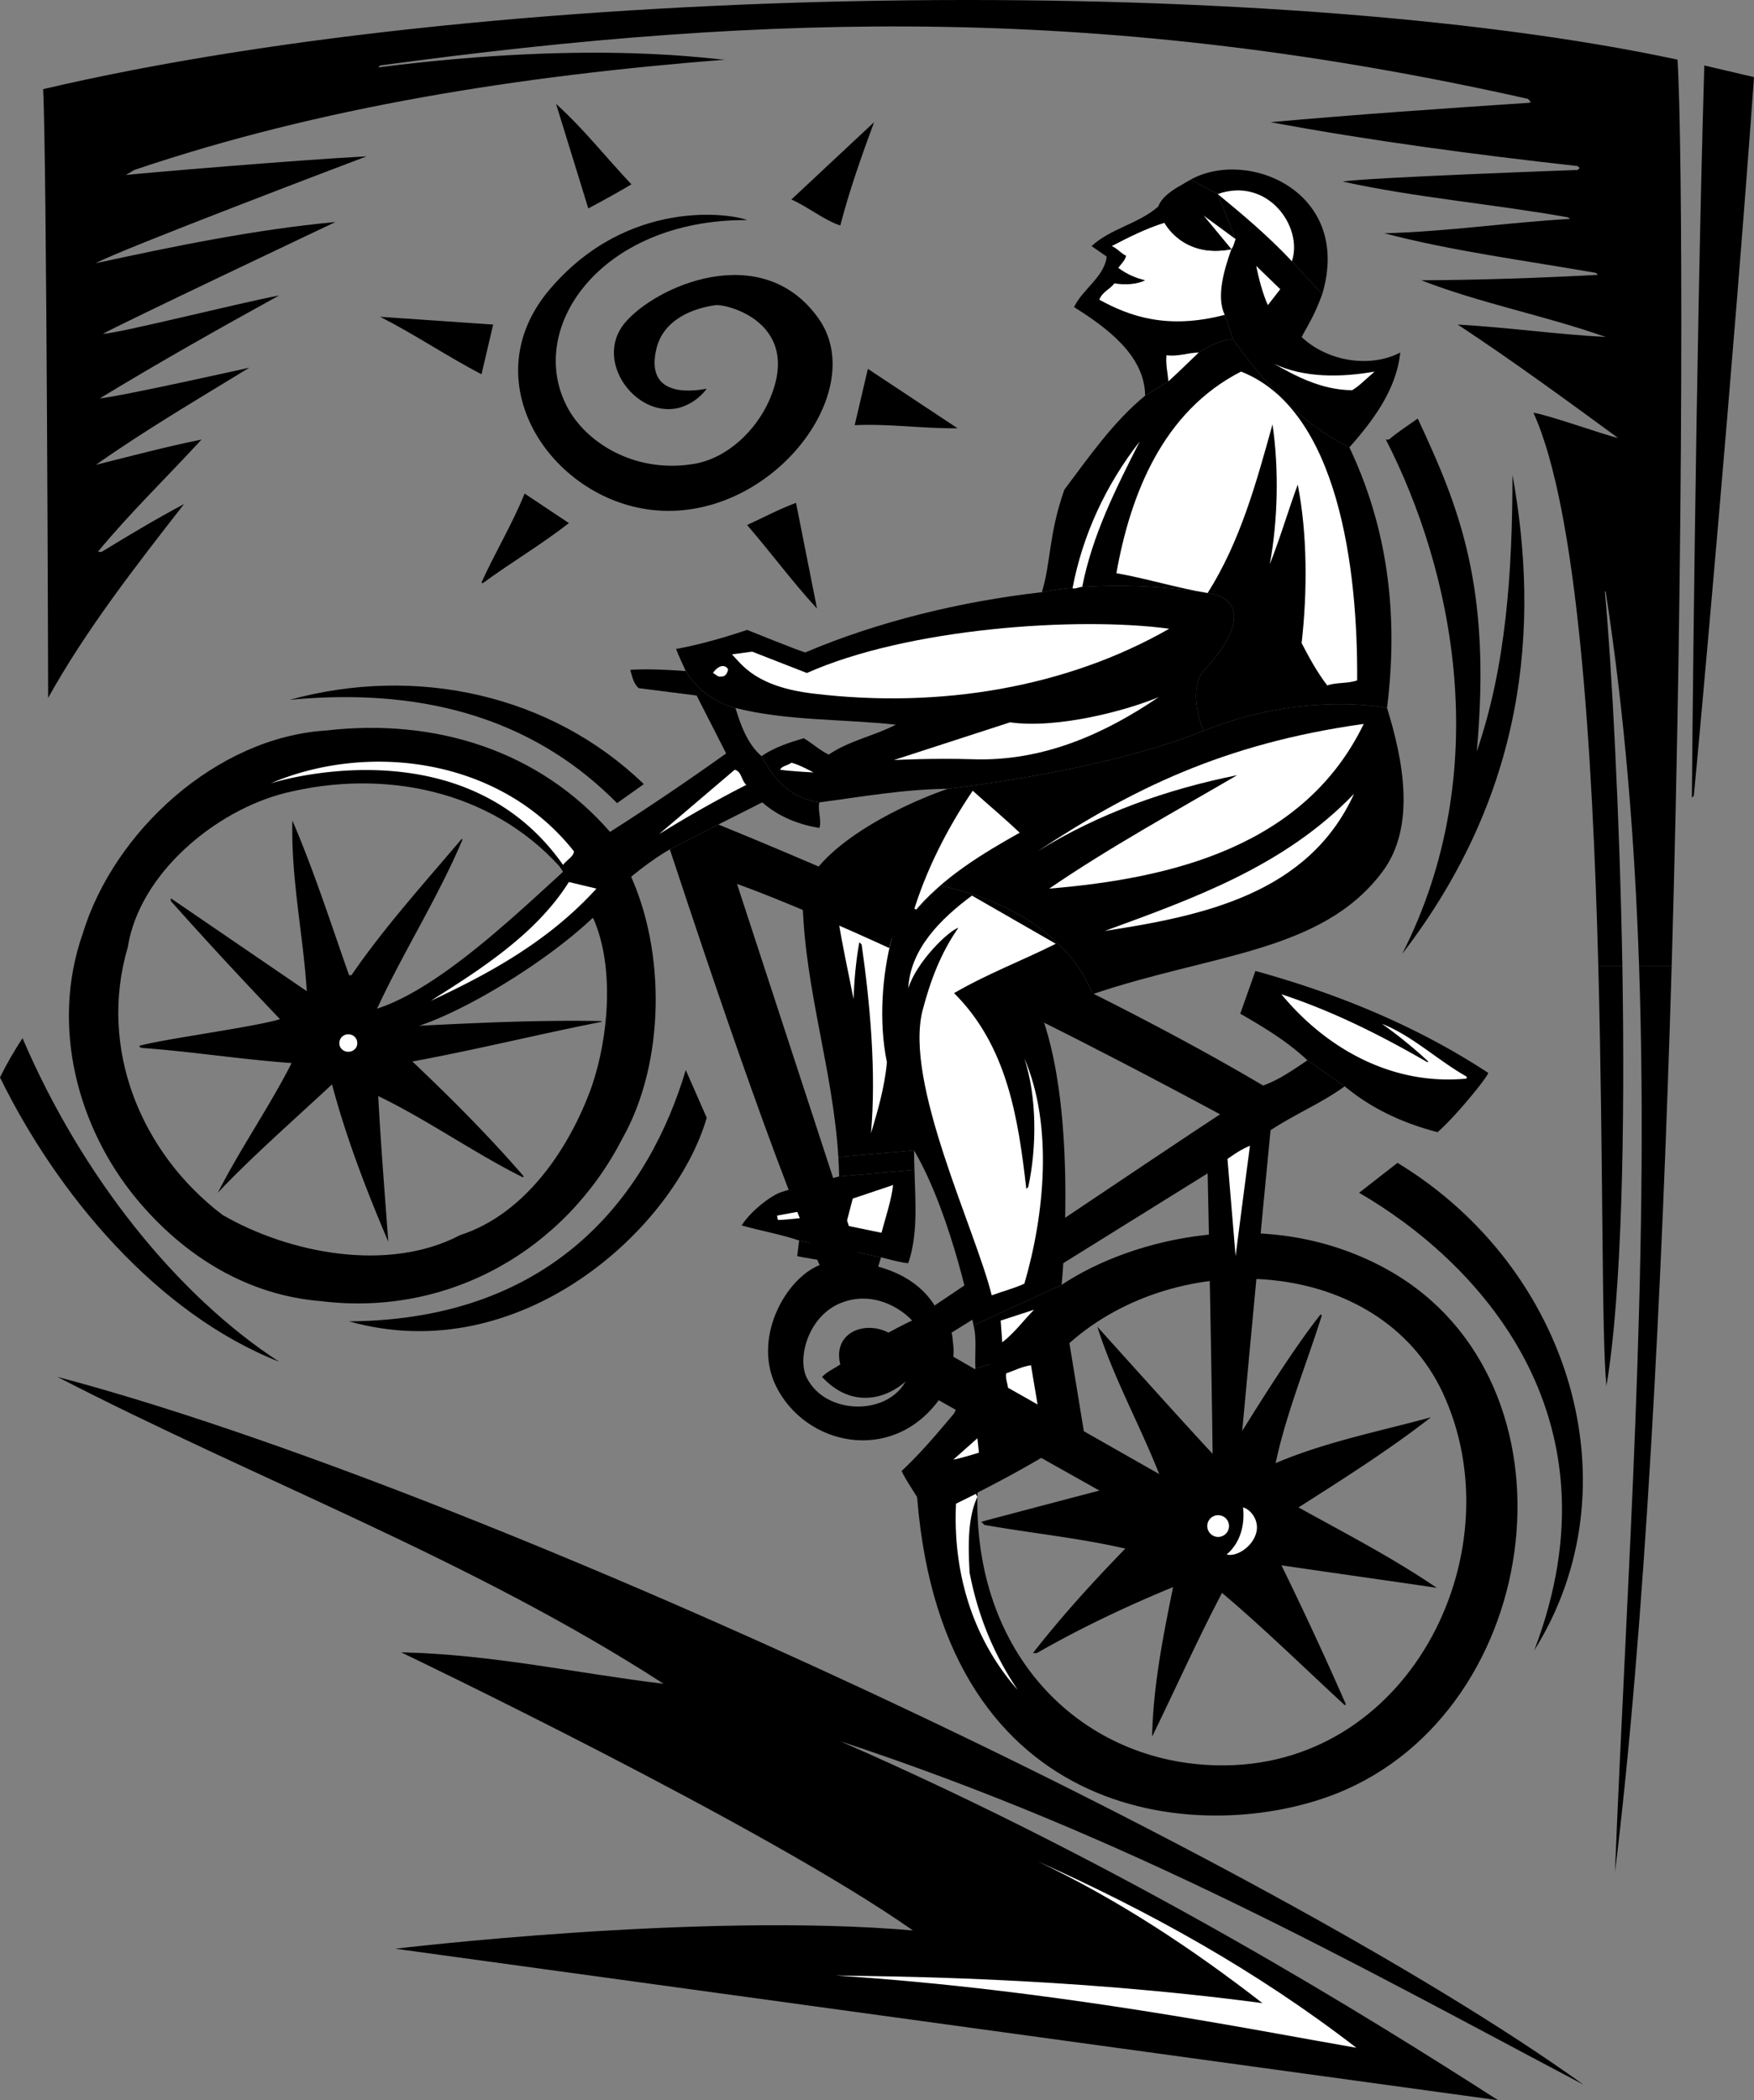 <svg xmlns="http://www.w3.org/2000/svg" width="451.699" height="540.653"><rect width="100%" height="100%" fill="#808080" stroke="none"/><path d="M226.898 323.653 226 326.55s-18.543-2.566-20.7-3.2l.5-4 21.098 4.302m-82.796-100.601c-17.836-19.668-45.309-25.222-70.704-18.898-17.824 4.476-37.476 20.633-40.5 39.699-7.68 26.11 3.434 52.965 24.403 68.898 17.105 9.895 42.625 14.938 61.199 5.2 17.027-5.493 28.348-22.778 33.898-38.297 4.329-12.676 5.872-30.582.5-43l-8.796-13.602 13-8.898 5 10.597c9.441 20.203 9.132 48.914-1.801 68.301-14.688 28.567-44.531 45.953-77.602 41.899-18.789-1.5-35.152-11.38-47.597-26.399-15.133-18.32-22.13-44.457-13.801-68.2 8.035-26.37 34.48-50.55 62.699-52.3 28.375-3.293 55.027 5.352 73.102 26.102l-13 8.898M344.3 461.653c53.845-21.48 64.329-105.82 13.4-134.602-30.692-17.308-66.204-8.387-84.302 3.7-8.562 5.769-38.125 43.902-37.199 54.902 6.883 85.078 74.781 89.32 108.102 76l-28.602-7.203c-35.324.476-64.656-26.575-64-69.098.196-12.453 10.227-27.59 23.7-39.602 28.23-25.101 79.675-22.308 96.101 12.7 18.797 40.164-7.523 95.375-55.8 96l28.6 7.203"/><path d="M172.5 218.653c-3.527 1.914-11.82 7.925-14.102 11.199-8.023 11.324-34.187 28.687-50.398 34.2-16.309 5.6-31 .5-31 .5s6.25-.056 20.102-4.9c21.355-6.84 49.953-38.98 60-45.5 10.12-6.448 20-13.136 29.898-20.202l-7.602-14.899-14.898-1.898c-1.29-1.04-1.703-2.992-2.2-4.703 4.923-.45 14.302.3 14.302.3s3.878 7.262 12.796 9.5c1.387 4.567 3.137 9.301 6.704 12.403 3.273 6.023 7.433 10.82 14.898 11.898-.457 2.285.676 4.758 0 6.602-5.395-.918-10.438-2.875-14.7-6.602l-11.3 5.7-12.5 6.402m56.5 25.398.7-2.7 6.5-7.1c27.347 12.359 60.902 28.523 89.1 45.199 4.095-1.465 7.696-4.036 11.4-6.5l9.6 6.703c-6.1 4.406-12.894 7.183-19.1 11.297-.895 8.648-9.567 100.515-10.5 113.902h-4.302c.493-14.723-1.398-102.8-1.398-102.8l-71.398 44.398 5.898 2.8c1.883 1.18 66.898 38.102 66.898 38.102l.102 12.8c-4.95-2.652-79.3-44.5-79.3-44.5-6 5.227-14.598 6.329-21.5-1.202 1.413-1.45 3.163-2.168 4.698-3.2-2.023-8.074 6.122-11.43 12.403-8.199 0 0 4.164-2.277 6.097-3.101 0 0 65.786-44.266 79.301-53.098-36.687-19.746-64.933-33.523-85.199-42.8"/><path d="M336.7 272.95c-5.345-5.004-11.321-8.547-17.302-12l3.903-11c21.117 5.812 41.512 14.144 59.898 26.203.653.187-8.324 11.3-13 15.297-8.597-2.247-16.726-5.848-23.898-11.797l-9.602-6.703m-38.097 106.703c-5.016-12.762-11.914-25.11-16-38.102 9.336 10.317 22.539 25.106 32.097 35.3 6.39-10.503 17.781-28.995 25.403-38.5l.296.302c-4.007 12.703-9.152 25.152-11.898 38 12.727-5.438 26.824-8.215 40-11.801-10.809 8.422-22.54 15.828-34.102 23.2 11.973 6.624 24.32 13.003 35.602 20.698-13.031-1.933-27.129-3.886-40-5.8a910.371 910.371 0 0 1 16.602 35.8l-.301.2c-10.528-9.7-21.024-19.989-31.602-28.899-6.402 12.203-12.058 24.86-18 37 .281-13.172 2.852-25.93 5.403-38.5-12.016 4.953-23.747 10.512-35.102 17h-1c7.313-9.367 15.441-18.32 23.8-26.898-11.859-2.742-24.308-3.977-36.3-6.102l-.8-.8c9.706-2.633 45.902-12.098 45.902-12.098m-201.5-120c6.835-14.7 15.683-28.59 22-43.5l-.204-.203C108.98 227.668 99 238.68 90.5 251.05h-.602c-4.687-13.3-9.113-27.09-14.597-39.8-.383 15.077 2.808 29.484 3.699 43.902L44 231.25v.7c9.105 10.226 18.262 20.105 28.102 30.402-6.032 1.95-30.832 5.242-36.301 6.898l.5.5c13.101.93 25.758 2.989 38.8 3.903-5.636 11.125-13.351 22.238-19 33.398 8.118-8.691 20.157-19.289 29.399-27.898 3.723 13.96 8.969 27.543 14.5 40.5-.898-12.133-1.926-24.996-2.602-37.5 12.508 6.02 24.547 14.562 37.204 20.898l.296-.2c-8.937-10.355-18.613-20.03-28.699-29.6 16.262-2.981 32.414-6.997 48.7-10.2v-.2c-15.973-.3-31.102.419-46.899 1.2l-10.898-4.398"/><path fill="#fff" d="m367.602 273.45.199-.2c-3.832-3.597-7.848-6.789-11.903-9.699 7.864 3.117 14.348 9.395 21.801 13.602v.5c-19.082 1.879-36.164-7.692-47.699-21.703 13.184 4.336 25.531 10.511 37.602 17.5M192.2 202.051c-7.692 3.906-15.098 8.125-22.5 12.7l19.5-16.598c1.792.394 1.69 2.761 3 3.898m-38.598 26.699c-12.207 13.426-27.336 21.762-42.704 28.903 12.797-8.067 27.204-17.223 35.602-30.602l7.102 1.7m168.296 66.199a7089.19 7089.19 0 0 0-3.699 28.402l-2.097-25c1.87-1.328 3.722-2.563 5.796-3.402M147.8 219.153c-.027 1.312-1.878 2.238-2.8 3.5-25.906-36.957-75.3-21-75.3-21 24.972-10.653 59.003-6.684 78.1 17.5m98.4 167.898c1.605-.781 2.956-1.43 5.1-2.5l.4.8c-2.571 5.517-2.364 12.821-2 19.5 2.105 10.919 6.12 20.9 12.402 30.2-11.325-12.797-16.778-29.672-15.903-48m77.199 7.899c-1.105 3.43-5.117 5.902-7.5 5.203 5.477-4.645 4.204-12.102 4.204-12.102 1.78.348 4.5 3.383 3.296 6.899M89.7 266.25c-1.286.008-2.333 1.016-2.302 2.301-.03 1.203 1.016 2.211 2.301 2.2 1.301.011 2.348-.997 2.301-2.2.047-1.285-1-2.293-2.3-2.3m224 123.8c-1.536-.004-2.786 1.246-2.802 2.8a2.836 2.836 0 0 0 2.801 2.802c1.555-.016 2.805-1.266 2.801-2.801a2.786 2.786 0 0 0-2.8-2.8"/><path d="M199.8 356.75c-6.26-13.02 3.305-28.8 12.2-31.398 4.285-1.305 21.543-1.008 28.8 10.898.372.59 4.286 6.141 4.4 7.403.214 2.183.534 3.687.3 5.597-.117 1.442-.805 7.262-3.898 11.403-12.211 16.265-34.274 11.465-41.801-3.903l8-2c4.754 9.387 20.39 9.84 25.398.903 5.965-5.18 1.7-15.703 1.7-15.703-2.438-2.692-9.645-7.887-18.2-4.598-8.574 3.324-11.508 14.355-8.898 19.398l-8 2M417.8 248.653c.692 41.324-.07 84.093-4.1 108.097-1.298-12.273-.766-58.101-2.098-108.097h6.199m12.699 0c-2.465 83.047-6.938 171-14.602 233.297 3.012-75.157 8.875-155.133 6.204-233.297h8.398"/><path d="M411.602 248.653c-1.493-56.082-5.329-117.414-16.704-142.403 4.055.614 18.668 5.86 21.801 6.5-13.527-9.902-27.316-19.984-41.3-29.199 12.34.672 25.511 2.524 38.101 3.2-15.574-5.512-32.04-8.598-47.5-14.598 14.844-.07 30.484-.586 45.5-1.403l-.5-.5c-18.324-3.21-36.844-5.578-54.5-10.199 16.215-.422 31.754-2.785 47.8-3.7l-.5-.401c-19.148-3.418-39.113-5.063-58-9.2 5.098-1.011 60.5-3 60.5-3l.5-.5-.5-.5c-26.69-2.98-53.136-6.476-79.1-11.3 21.948-1.97 44.382-3.512 66.698-5l.301-.2-.699-.8C285.648 1.258 199.285 3.106 97.898 16.852l-.5.5c56.938-7.29 87.625-1.762 89.403-2C133.984 19.5 82.535 27.528 34.6 43.75l-2.203 1.301c3.727-.441 44.993-3.941 62-4.8 0 0-64.55 24.421-69.699 27.5 19.969-4.313 40.653-8.633 61.7-10.598 0 0-56.754 26.867-59.899 28.797 4.277-.18 34.426-7.797 45.398-9.899-15.398 8.48-30.937 17.23-46.199 26.5 5.078-.422 38.5-7.898 38.5-7.898-13.05 7.992-26.734 16.015-39.5 25 8.856-2.192 18.012-4.66 27.2-6.5-9.188 9.968-18.551 19.023-26.7 28.898h1c7.047-4.316 14.145-8.539 21.2-12.3-12.715 16.316-25.165 32.265-35 49.902 0 0-.352-139.985-1.297-156.703C131.043-5.156 327.043-7.156 432 15.352c1.336 21.176 1.707 122.898-1.5 233.3h-8.398c-1.118-32.609-3.72-64.91-8.602-96.402h-.2c1.762 19.239 3.786 57.168 4.5 96.403h-6.198M451.7 19.852c-5.196 72.887-14.466 174.684-15.5 185l-.5.5s.89-110.55 3.198-188.5l12.801 3"/><path d="M162.602 47.45c-3.508 2.097-7.418 4.257-11.102 6.203l-8.3-26.903c7.042 6.332 13.01 13.946 19.402 20.7m53.796 10.601c-4.21-1.402-8.324-4.8-12.597-6.7l21.3-19.901c-3.238 8.734-6.328 17.48-8.703 26.601m-24-1.398c-38.101-.207-57.597 28.414-45.898 48.898 5.285 9.121 17.906 16.442 32.602 13.8 8.39-1.581 15.593-8.577 19-16.3 8.8-20.02-11.07-24.86-13.801-24.5-6.79.942-13.684 4.235-15.301 11.399-2.688 11.668 7.871 11.12 13 10.101-1.71 2.387-4.48 4.297-7.398 5-10.895 2.457-21.684-12.078-13.801-21.8 7.965-9.626 35.36-21.72 49.898-1.4 13.676 18.993-12.574 52.99-43 49.4-25.992-3.075-46.21-33.196-26.097-56.801 20.105-23.606 46.714-19.45 50.796-17.797M124 96.352c-8.848-4.617-17.387-10.379-26.102-14.8l29.102 2-3 12.8m122.602 13.898c-8.997.11-17.641-1.226-26.5-.8l3.398-14.5 23.102 15.3M146.5 134.653c-7.063 5.55-14.984 10.18-22.2 15.5l-.3-.203c3.504-7.793 7.926-14.996 11.102-22.899l11.398 7.602m63.898 22c-6.441-6.985-11.687-14.188-18-21.5 4.254-1.95 8.266-4.11 12.602-5.703l5.398 27.203M380.3 193.45c7.54-21.864 9.188-46.145 9.2-71.2 7.098 39.16 3.457 81.868-28.398 123.301 23.992-47.176 13.12-98.59-4.204-132.398h.801c2.153-1.867 5.035-3.719 7.403-5.403 10.605 22.688 19.085 43.207 15.199 85.7M165.8 201.852l-6.902 4.898c-25.21-25.574-57.125-29.168-84.296-26.597 32.628-8.977 67.304-1.364 91.199 21.699M71.898 350.551C40.242 338.08 14.621 307.211 0 277.351c1.656-3.378 3.61-6.772 5.8-10.1 15.243 35.593 39.794 66.199 66.098 83.3M182 287.75c-8.383 28.72-48.105 64.84-92.102 52.403 53.829-.39 77.528-33.903 86.704-64.703l5.398 12.3m213.102 137.102c23.312-60.988-15.325-100.555-45.102-117.8l9.898-7.7c44.625 27.094 61.59 83.414 35.204 125.5M407.8 536.653c-59.78-31.567-116.757-63.809-191.402-88.403 74.645 32.594 137.075 71.657 169.403 92.403l-284-39s78.574-9.477 133.3-4.703c-38.058-26.774-131.8-71.598-131.8-71.598 23.48.504 45.398 5.441 67.597 8.098-49.468-31.985-104.312-52.254-156.097-79 107.574 28.394 311.574 123.726 393 182.203"/><path fill="#fff" d="M349.3 527.153c-26.491-4.57-77.593-14.977-134.1-18.602 12.835.242 58.507.293 109.902 7.102-18.243-14.168-37.489-26.824-57.903-36.5 28.75 12.867 56.328 28.097 82.102 48"/><path d="M250.7 341.153c.902 3.41.284 7.422.5 11.097l24.198-6.5-2-15-22.699 10.403"/><path d="m251.2 352.25-5.5 11.602c-4.391 5.203-8.61 10.246-13.5 14.8 1.015 2.548 5.6 8.7 6.402 11.298l7.597-2.899a183.1 183.1 0 0 0 5.7-2.898c7.421-3.778 17.855-9.367 27.203-15.801l-3.704-22.602-24.199 6.5M235.5 301.153c.2 8.086.957 16.55-1.602 24-1.336.066-7-1.5-7-1.5l-21.097-4.301c-4.828-1.645-10.18-2.57-14.801-3.902 2.48-3.864 7.285-7.336 9.5-8.297 2.191-.953 15.2-4.2 15.602-4.301l19.398-1.7m112-185.999c6.484-7.262 12.145-15.184 13.102-24.403-8.055 4.176-18.965 2.118-25.403-4 2.528-4.586 3.48-6.105 5.301-11l-7.8-8.5c-6.087-6.488-12.567-11.941-19.098-17.3l4.597 11.601c-.332.754-.535 2.012-1.097 2.602-1.598 4.554-4.07 12.047-1.704 16.898l2.204 6.399c6.273 8.726 16.285 21.109 29.898 27.703"/><path d="M313.602 49.95c6.53 5.359 13.011 10.812 19.097 17.3l7.801 8.5c7.875-26.242-19.043-37.71-33.898-29.5l7 3.7"/><path d="m294.898 101.852 6-3.7c2.77-2.507 5.239-4.976 7.801-7.402 0 0 5.926-3.824 8.903-3.3l-2.204-6.399c-2.367-4.851.106-12.344 1.704-16.898.562-.59.765-1.848 1.097-2.602l-4.597-11.601-7-3.7c-1.055.61-2.024 1.16-2.903 1.7-2.914 1.746-4.558 3.152-5.398 5.203-5.082 4.465-12.168 5.593-17.2 10.199l3.899 2.7c-.574 5.206-6.234 8.398-8.398 13 8.03 5.07 18.214 12.273 18.296 22.8M206.7 232.75l23 8.602s5.437-6.172 12.402-13.402c33.273 7.226 39.199 28 39.199 28-13.89 4.757-13.227 4.773-12.102 8.3 8.176 26.176 4.2 66.5 4.2 66.5l-22.7 10.403s-5.324-27.977-15.3-45l-19.5 1.699c-1.403-22.438-8.458-42.54-9.2-65.102m-17.301-50.5c13.016 3.332 27.524 2.817 41.301 4.301-5.441 2.84-11.926 4.074-17.3 7.7-2.239-1.055-4.196-2.907-6.399-4.2-3.762 1.086-7.57 2.32-10.898 4.602 3.273 6.023 7.433 10.82 14.898 11.898 10.863-1.418 21.563-3.37 33.102-3.5 0 0 39.773-4.375 65.796-14.898 0 0-4.523-10.977.5-16 4.977-4.977 13.477-17.477.602-19.5-25.969-4.067-42.7-.203-42.7-.203-20.917 2.363-42.421 7.632-60.902 15.5-.859-.082-15-5.797-15-5.797s-9.949 3.465-18.296 4.898c.734 1.965 1.66 3.817 2.5 5.7 0 0 3.878 7.261 12.796 9.5"/><path d="M347.5 115.153c-13.613-6.594-23.625-18.977-29.898-27.703-2.977-.524-8.903 3.3-8.903 3.3-2.562 2.426-5.031 4.895-7.8 7.403l-6 3.699c-8.106 6.656-14.282 15.508-20.797 24.2-4.059 11.456-3.465 18.886-5.801 26.398 0 0 16.73-3.864 42.699.203 12.875 2.023 4.375 14.523-.602 19.5-5.023 5.023-.5 16-.5 16 25.977-10.477 47.301-5.903 47.301-5.903 3.508-28.074-1.492-49.742-9.699-67.097"/><path d="M242.102 227.95c-6.965 7.23-12.403 13.402-12.403 13.402l-23-8.602c-.324-11.574 20.676-23.906 37.403-29.699 0 0 39.773-4.375 65.796-14.898 25.977-10.477 47.301-5.903 47.301-5.903 3.988 12.903 7.696 30.496-1.3 42.301-15.602 20.711-43.856 20.957-74.598 31.399 0 0-5.926-20.774-39.2-28"/><path fill="#fff" d="M332.7 67.25c-6.087-6.488-12.567-11.941-19.098-17.3 12.793-4.512 22.058 8.37 19.097 17.3M326.5 78.551c-1.324-2.969-2.355-6.879-3-10.101l6.2 6-3.2 4.101M354 95.653c-2.586 2.258-4.344 4.004-5.8 4.797-8.075-.024-15.102-3.98-20.098-6.797 7.671 3.64 17.242 3.539 25.898 2m-4.5 79.5c-2.406.86-5.29.449-7.7 1.297-2.632-3.422-4.69-7.23-6.6-10.899 1.5-13.207 1.5-28.129-1-40.8-2.438 6.6-4.602 14.011-7.2 20.5 2.086-11.223 2.395-24.497.7-36-4.173 15.003-8.29 30.128-16.7 43.402-7.742-1.235-15.563-3.703-23.5-5.102 3.613-20.312 11.95-41.613 32.102-51.898 25.105 9.855 30.105 50.855 29.898 79.5m-56-61.5c-6.09 12.039-12.16 23.976-14.8 37.398-.86.059-1.579.574-2.5.399 2.566-13.614 8.534-26.579 17.3-37.797m57.7 72.699c-15.22 31.437-49.18 39.773-81 42.398 15.562-10.652 32.335-19.808 48.402-29.199-18.02 3.63-35.618 9.8-51.403 19.602 23.914-15.77 47.676-27.727 84-32.801m-88.597 28c-9.563 5.39-19.954 11.566-27.5 20.8 3.222-10.777 8.68-21.687 15.398-31.6 4.395 3.948 8.098 7.034 12.102 10.8"/><path fill="#fff" d="M284.5 239.653c22.871-8.383 46.23-16.617 64.2-35.301-11.794 25.887-39.169 31.445-64.2 35.3m32.602-175.499c-12.477 2.457-17.204-6.801-17.204-6.801-4.77 1.457-9.402 3.82-13.597 6 1.312.5 2.344 1.836 3.699 2.5-.328 1.293-1.148 1.91-2 3.098 2.086 1.59 4.453 2.617 6.898 3.203-2.035 1.062-5.226 1.265-7.898.797-1.238 1.601-3.09 2.117-3.898 4.203 7.773 4.273 17.523 7.773 32.296 3.898-2.367-4.851.106-12.344 1.704-16.898.562-.59.765-1.848 1.097-2.602l-8.3-6.101 7.203 8.703M308.7 90.75c-2.563 2.426-5.032 4.895-7.802 7.403-.214-2.301-.73-4.36-.5-6.703 3.063.39 5.43-.641 8.301-.7m-7.597 71.102c-26.348 15.086-58.97 20.64-91.602 16.7-14.883-1.755-18.426-7.454-21-10.102l5.2-.7 14.1 5.5c25.973-11.593 69.688-14.586 93.302-11.398M187.5 172.25c-.11.88-.625 2.012-1.8 1.903-.884.21-1.395-.61-2.098-.903.703-1.148 2.656-2.796 3.898-1m63 23.2c-10.04-.325-20.3.203-20.3.203l29.902-9.703c12.523 1.726 30.293-3.145 38.296-6.5-13.562 9.218-29.511 16.629-47.898 16m-41 3.402s-5.852-.305-8.602-.7c.489-1.046 1.926-1.046 2.903-1.8 2.008.445 5.699 2.5 5.699 2.5m62.398 44.098c-8.77 4.402-17.52 7.664-26.199 12.703 13.617 13.586 16.5 31.902 18.602 50.398l.5-.5c2.234-10.277 2.234-23.242-1-33.101 7.453 17.265 5.187 40.316 0 58-2.735 1.25-5.614 1.972-8.403 3-4.3-17.239-22.636-54.75-17.796-73.399 1.96-7.48 4.632-14.683 9.199-21.2-2.364.614-10.778 8.669-12.903 15.599.516-10.114 8.223-17.829 16.403-23.899l21.597 12.399m-42.198-1.598c-2.59 9.777-3.415 21.816-1.302 32.098-.57 6.386-2.316 12.359-4.097 18.3 1.367-15.617-.176-33.007-2.403-48.597l-.597-.602c-.88 4.77-1.29 9.606-1.5 14.602-1.336-6.95-2.961-14.043-4-21l13.898 5.199m28.403 104.199-.403-5.601 8.602-2.797c-2.766 2.781-4.926 5.867-8.2 8.398"/><path d="M215.898 297.852c.094 1.652.164 3.336.204 5l19.398-1.7c-.066-1.66-.09-3.32-.102-5l-19.5 1.7"/><path fill="#fff" d="m227 317.352-9.2-1.902 1.802-6.899 10.398-3.5c-.422 3.805-1.965 8.438-3 12.3m-18-4.198c-1.418.293-6.16.836-8.5.898-.43-.039-.184-1.168-.5-1.101l9.2-1.7-.2 1.903m58.2 48.398-7.598-4.3c-.18-1.266-.696-2.4-.5-3.7 2.171-.758 4.125-1.785 6.398-2.101l1.7 10.101m-15.5 8.699.402 3.7s-4.72 1.484-6.602 1.8c2.086-1.859 6.2-5.5 6.2-5.5"/><path d="M303.7 47.95c-2.915 1.746-4.56 3.152-5.4 5.203l1.598 4.199s4.727 9.258 17.204 6.8l-7.204-8.702-6.199-7.5M229.7 241.352l-.7 2.7c-26.383-12.098-39.2-16.5-39.2-16.5l33 100.898-11.6-2.5c-13.419-29.579-37.083-102.602-38.7-107.297l12.5-6.403c4.27 1.754 24.84 10.102 51.2 22l-6.5 7.102"/></svg>
